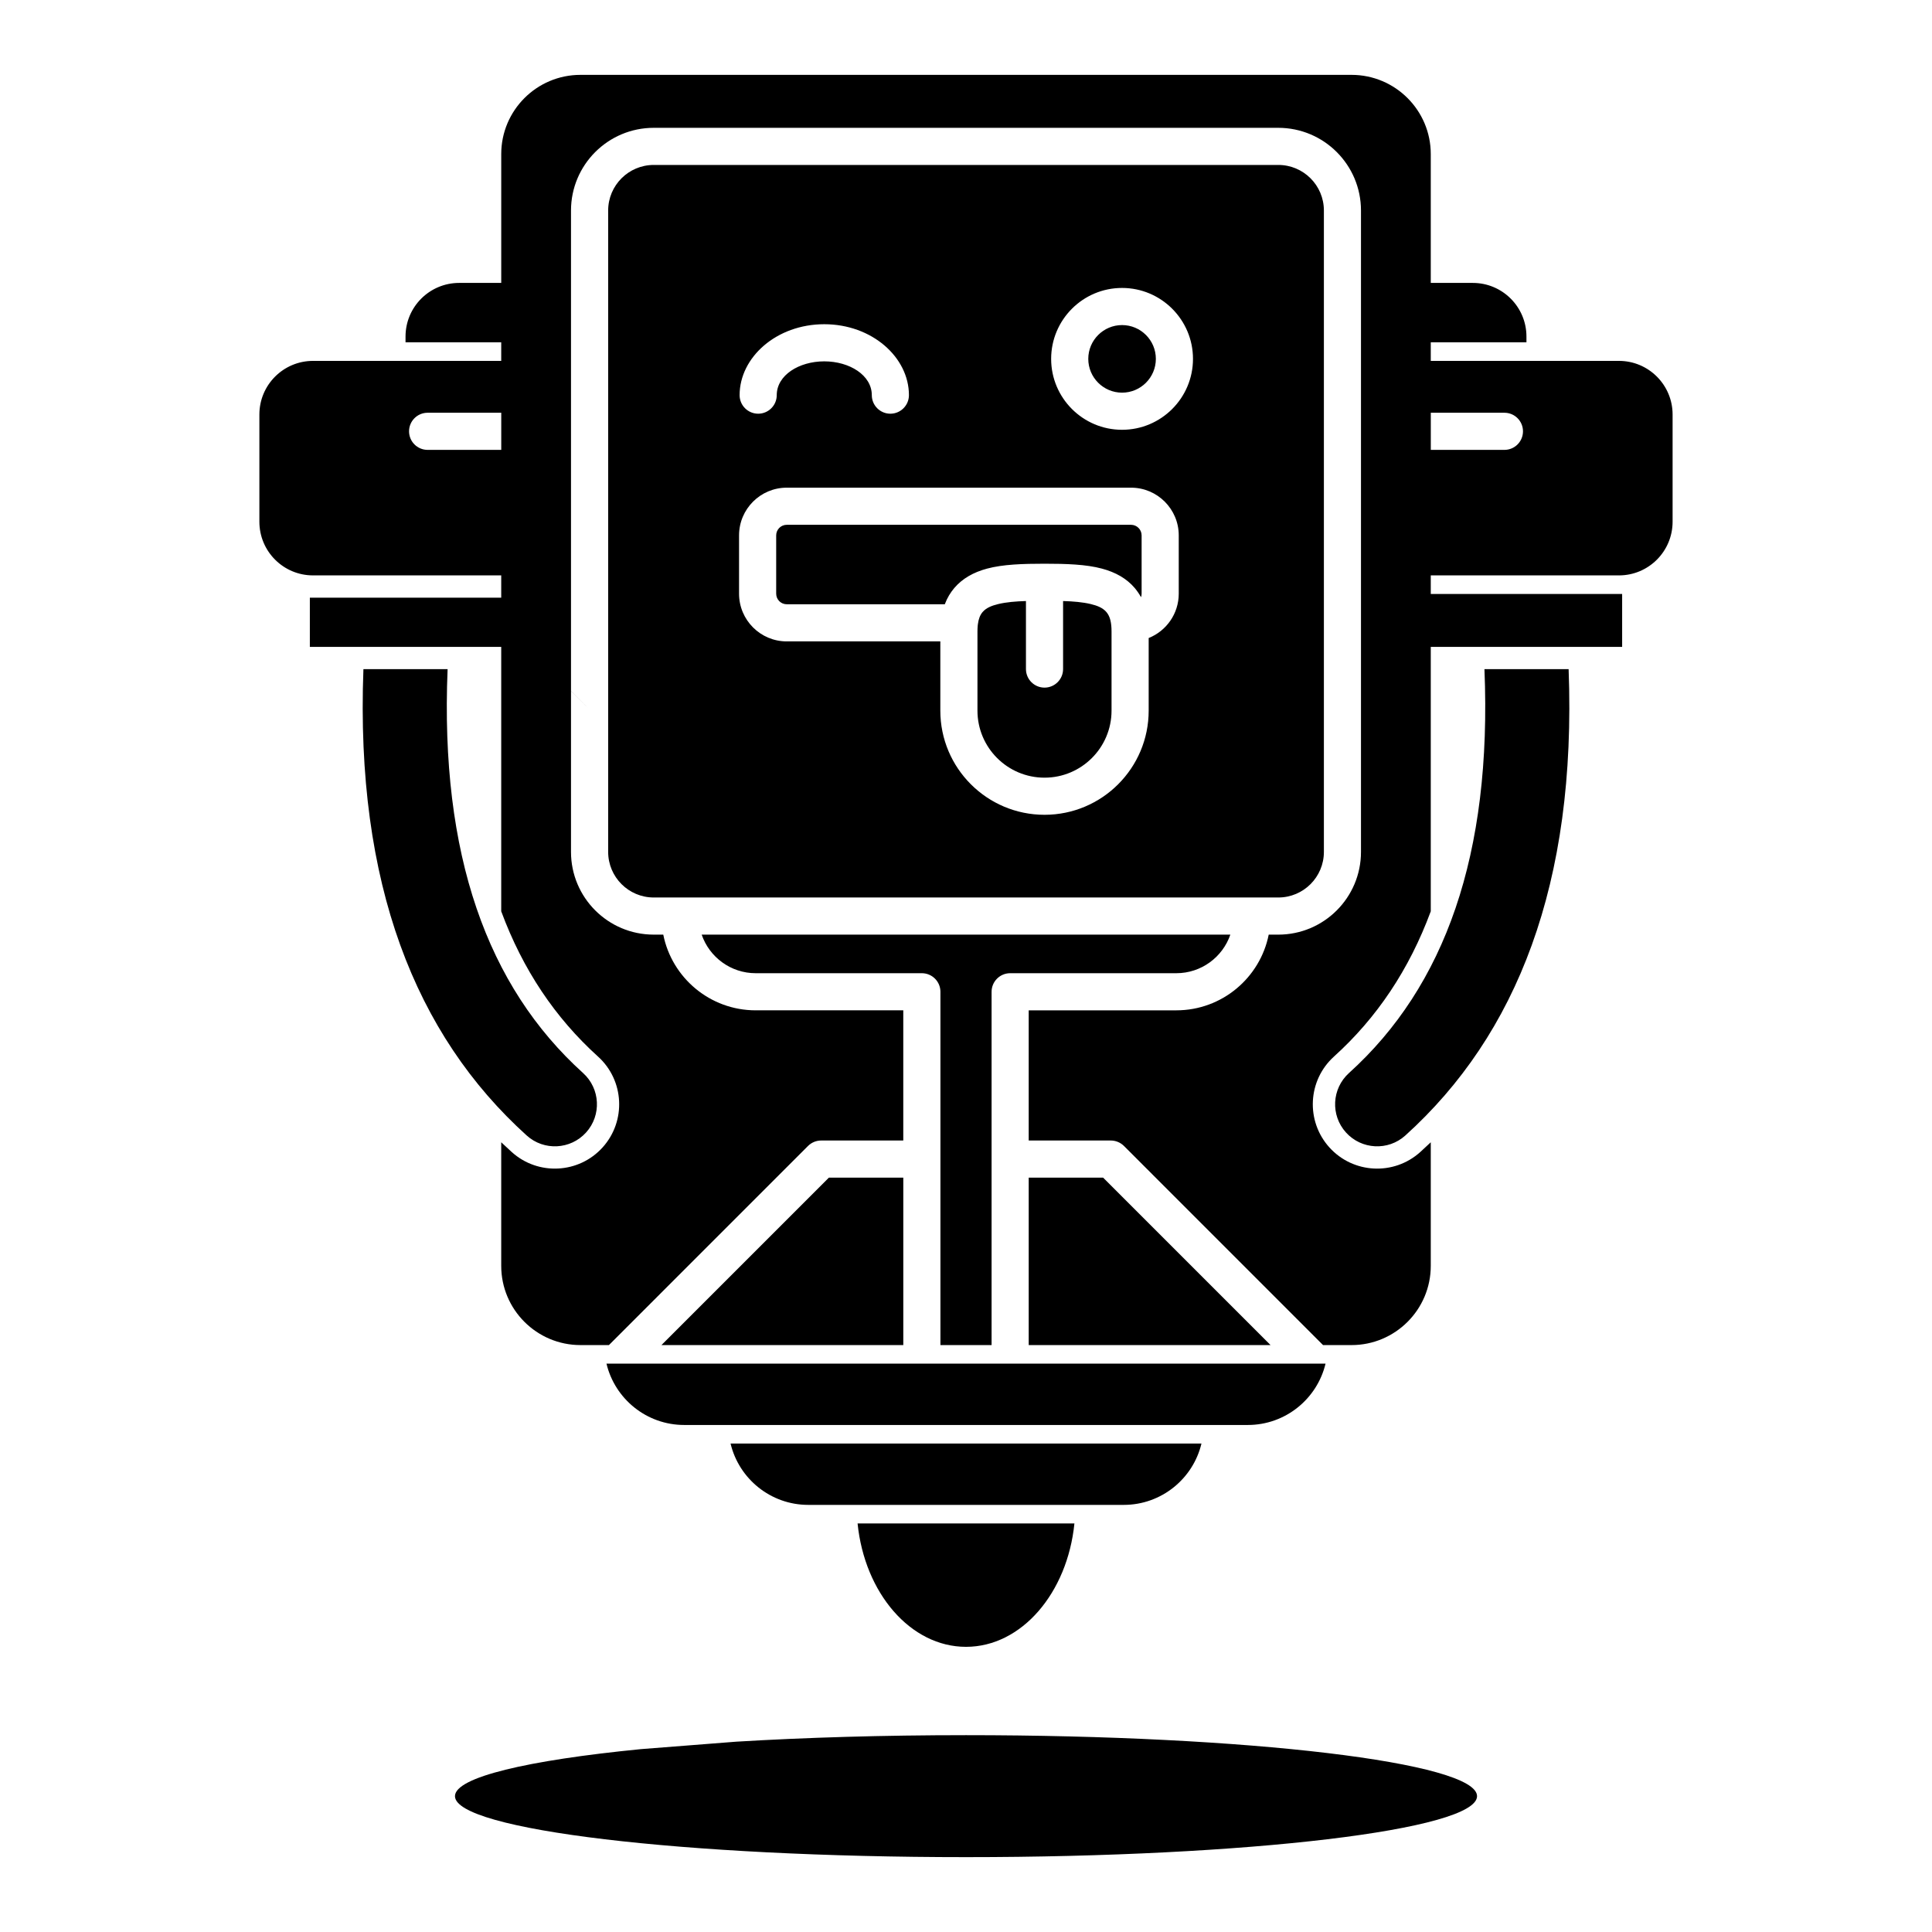 <?xml version="1.0" encoding="UTF-8"?>
<!-- Uploaded to: ICON Repo, www.iconrepo.com, Generator: ICON Repo Mixer Tools -->
<svg fill="#000000" width="800px" height="800px" version="1.1" viewBox="144 144 512 512" xmlns="http://www.w3.org/2000/svg">
 <path d="m339.15 605.56c18.301-1.105 38.977-1.723 60.852-1.723 74.742 0 135.43 7.242 135.43 16.164 0 8.918-60.684 16.16-135.43 16.16-74.746 0-135.43-7.242-135.43-16.16 0-5.016 19.199-9.504 49.289-12.465zm89.582-57.832c-1.859 18.441-14.02 32.699-28.73 32.699s-26.875-14.258-28.734-32.699zm33.664-21.176h-124.79c2.215 9.32 10.609 16.258 20.598 16.258h83.602c9.984 0 18.379-6.938 20.594-16.258zm32.887-21.176h-190.56c2.223 9.32 10.605 16.258 20.605 16.258h149.35c9.996 0 18.379-6.938 20.605-16.258zm-111.9-49.289h-19.719l-44.371 44.371h64.09zm-106.55-237.11v-34.145c0-11.582 9.406-20.992 20.996-20.992h204.34c11.59 0 21 9.41 21 20.992v34.145h11.148c7.84 0 14.207 6.367 14.207 14.207v1.535h-25.355v4.922h49.879c7.84 0 14.207 6.367 14.207 14.207v28.418c0 7.852-6.367 14.219-14.207 14.219h-49.879v4.922h50.715v14.02h-50.715v70.082c-5.731 15.469-14.301 28.23-25.645 38.484-6.988 6.309-7.527 17.102-1.219 24.09 6.305 6.977 17.09 7.527 24.078 1.219 0.941-0.855 1.867-1.723 2.785-2.586v32.754c0 11.582-9.41 20.992-21 20.992h-7.547l-52.762-52.773c-0.926-0.914-2.176-1.438-3.484-1.438h-21.758v-34.5h39.117c12.102 0 22.207-8.629 24.488-20.062h2.531c12.102 0 21.922-9.82 21.922-21.922v-169.97c0-12.102-9.82-21.922-21.922-21.922h-165.51c-12.102 0-21.922 9.82-21.922 21.922v127.32l4.922 4.922-4.922-4.902v42.629c0 12.102 9.82 21.922 21.922 21.922h2.531c2.281 11.434 12.387 20.062 24.492 20.062h39.113v34.5h-21.758c-1.309 0-2.559 0.523-3.481 1.438l-52.766 52.773h-7.547c-11.59 0-20.996-9.41-20.996-20.992v-32.754c0.914 0.863 1.84 1.73 2.785 2.586 6.984 6.309 17.77 5.758 24.078-1.219 6.305-6.988 5.766-17.781-1.223-24.09-11.344-10.254-19.914-23.016-25.641-38.484v-70.082h-50.715v-13.035h50.715v-5.906h-49.879c-7.844 0-14.211-6.367-14.211-14.219v-28.418c0-7.84 6.367-14.207 14.211-14.207h49.879v-4.922h-25.359v-1.535c0-7.84 6.367-14.207 14.211-14.207zm193.22 172.71h-140.1c2.035 5.945 7.684 10.223 14.316 10.223h44.031c2.719 0 4.922 2.207 4.922 4.922v93.629h13.559v-93.629c0-2.715 2.207-4.922 4.922-4.922h44.035c6.629 0 12.277-4.277 14.316-10.223zm-53.434 64.402v44.371h64.09l-44.371-44.371zm-154-134.76c-2.019 49.148 10.477 84.074 35.906 107.04 4.566 4.133 4.918 11.18 0.797 15.746-4.125 4.562-11.18 4.93-15.746 0.797-29.5-26.648-45.41-66.68-43.266-123.58zm297.08 0h-22.305c2.016 49.148-10.48 84.074-35.906 107.04-4.566 4.133-4.922 11.18-0.797 15.746 4.121 4.562 11.176 4.93 15.742 0.797 29.5-26.648 45.41-66.68 43.266-123.58zm-254.53 5.785v-127.32c0-6.672 5.414-12.082 12.082-12.082h165.51c6.672 0 12.082 5.41 12.082 12.082v169.97c0 6.668-5.41 12.082-12.082 12.082h-165.51c-6.668 0-12.082-5.414-12.082-12.082zm88.027-13.137v18.344c0 15.242 12.371 27.609 27.613 27.609 15.23 0 27.602-12.367 27.602-27.609v-19.238c4.664-1.859 7.969-6.426 7.969-11.75v-15.449c0-6.977-5.668-12.645-12.645-12.645h-91.234c-6.988 0-12.645 5.668-12.645 12.645v15.449c0 6.977 5.656 12.645 12.645 12.645zm32.531-10.695v18.027c0 2.715-2.211 4.918-4.918 4.918-2.715 0-4.922-2.203-4.922-4.918v-18.027c-2.684 0.078-5.176 0.285-7.328 0.797-1.703 0.414-3.18 0.973-4.164 2.125-0.68 0.797-1.062 1.84-1.238 3.168-0.012 0.156-0.031 0.316-0.059 0.473-0.039 0.473-0.062 0.973-0.062 1.508v20.969c0 9.809 7.961 17.77 17.773 17.77 9.801 0 17.762-7.961 17.762-17.77v-20.969c0-2.293-0.363-3.988-1.359-5.148-0.984-1.152-2.449-1.711-4.16-2.125-2.156-0.512-4.644-0.719-7.324-0.797zm20.656-1.016c0.098-0.293 0.156-0.609 0.156-0.934v-15.449c0-1.543-1.258-2.805-2.805-2.805h-91.234c-1.555 0-2.805 1.262-2.805 2.805v15.449c0 1.547 1.25 2.805 2.805 2.805h41.879c0.629-1.684 1.496-3.098 2.519-4.309 2.133-2.5 5.066-4.172 8.676-5.137 4.203-1.133 9.488-1.301 15.234-1.301 5.734 0 11.02 0.168 15.223 1.301 3.621 0.965 6.555 2.637 8.68 5.137 0.617 0.738 1.18 1.543 1.672 2.438zm76.793-39.043h19.512c2.715 0 4.918-2.203 4.918-4.922 0-2.715-2.203-4.918-4.918-4.918h-19.512zm-246.34-9.84v9.84h-19.516c-2.715 0-4.918-2.203-4.918-4.922 0-2.715 2.203-4.918 4.918-4.918zm164.52-33.074c-10.371 0-18.793 8.426-18.793 18.797 0 10.371 8.422 18.793 18.793 18.793 10.371 0 18.797-8.422 18.797-18.793 0-10.371-8.426-18.797-18.797-18.797zm-91.512 28.41c0-5.293 5.902-8.957 12.594-8.957 6.684 0 12.598 3.664 12.598 8.957 0 2.715 2.203 4.918 4.918 4.918 2.707 0 4.922-2.203 4.922-4.918 0-10.027-9.781-18.797-22.438-18.797-12.664 0-22.434 8.77-22.434 18.797 0 2.715 2.203 4.918 4.922 4.918 2.715 0 4.918-2.203 4.918-4.918zm91.512-18.57c4.949 0 8.957 4.016 8.957 8.957 0 4.938-4.008 8.953-8.957 8.953-4.938 0-8.953-4.016-8.953-8.953 0-4.941 4.016-8.957 8.953-8.957z" fill-rule="evenodd"/>
</svg>